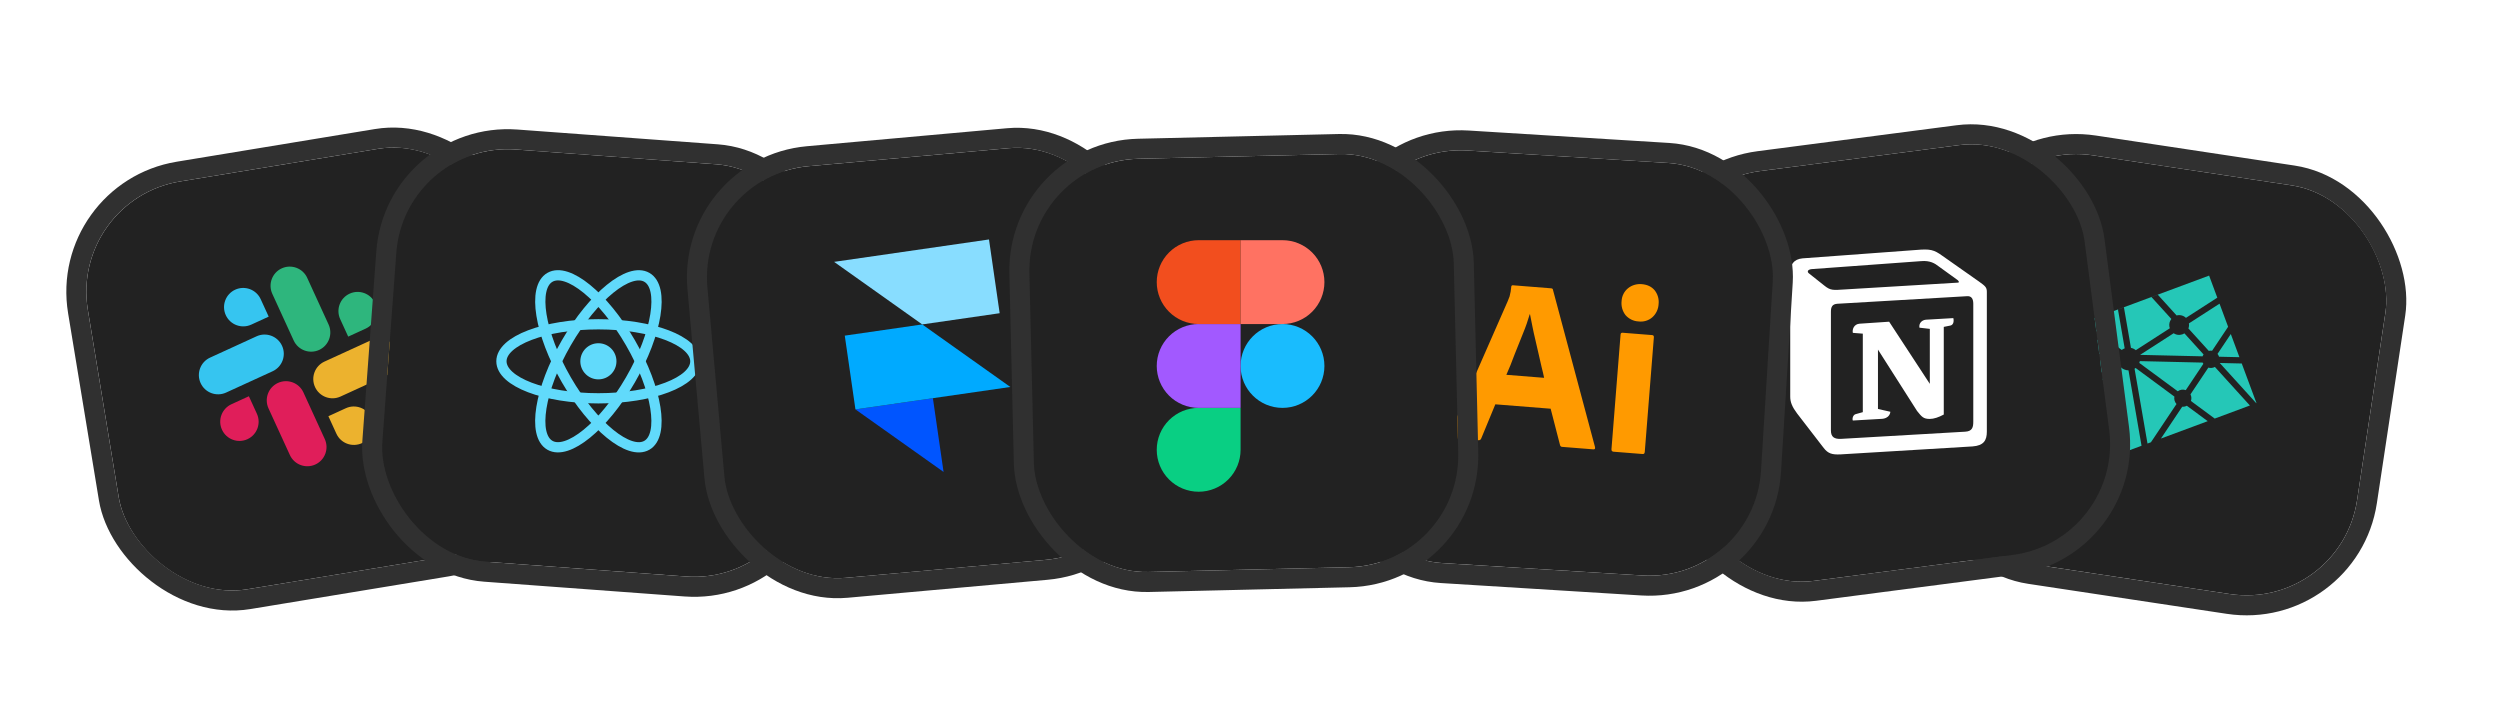 <svg width="312" height="90" viewBox="0 0 312 90" fill="none" xmlns="http://www.w3.org/2000/svg">
<g filter="url(#filter0_d_550_473)">
<rect x="248.707" y="16" width="52.975" height="51.581" rx="13.952" transform="rotate(8.593 248.707 16)" fill="#222222"/>
<rect x="247.658" y="14.577" width="55.475" height="54.081" rx="15.202" transform="rotate(8.593 247.658 14.577)" stroke="#303030" stroke-width="2.5"/>
<path d="M272.667 48.191L267.828 44.621C267.786 44.654 267.742 44.684 267.696 44.712L269.311 54.051L269.739 53.892L272.93 49.118C272.817 48.995 272.734 48.846 272.688 48.686C272.643 48.525 272.635 48.355 272.667 48.191L272.667 48.191ZM273.92 40.302C273.579 40.517 273.14 40.562 272.745 40.382C272.685 40.354 272.629 40.321 272.575 40.285L268.385 42.985L276.19 43.167C276.2 43.14 276.206 43.113 276.218 43.086C276.243 43.031 276.275 42.981 276.308 42.933L273.92 40.302L273.92 40.302ZM274.416 39.687L276.956 42.485C277.093 42.453 277.235 42.447 277.374 42.47L279.372 39.479L278.301 36.595L274.478 39.058C274.513 39.27 274.492 39.487 274.416 39.687L274.416 39.687ZM280.782 43.274L279.708 40.383L278.05 42.862C278.135 42.967 278.198 43.087 278.239 43.215L280.782 43.274V43.274ZM273.085 47.529C273.227 47.424 273.393 47.356 273.568 47.331C273.743 47.306 273.922 47.325 274.087 47.386L276.279 44.106C276.248 44.056 276.225 44.002 276.202 43.948L268.352 43.765C268.337 43.841 268.317 43.916 268.289 43.992L273.085 47.529V47.529ZM281.074 44.062L278.328 43.997L282.879 49.01L282.909 48.999L281.074 44.062ZM273.642 49.457L270.989 53.427L276.826 51.259L274.219 49.335C274.042 49.429 273.842 49.472 273.642 49.457V49.457ZM266.367 44.79C266.222 44.724 266.095 44.635 265.985 44.532L263.702 46.003L263.424 45.254L265.586 43.861C265.573 43.808 265.562 43.755 265.554 43.7L262.823 43.637L262.53 42.849L265.52 42.918L261.437 39.907L261.103 39.006L261.387 38.901L266.095 42.373C266.207 42.287 266.332 42.218 266.464 42.169L265.626 37.325L266.37 37.049L267.246 42.11C267.35 42.131 267.453 42.164 267.55 42.209C267.662 42.26 267.762 42.325 267.854 42.399L272.095 39.666C271.99 39.365 272.005 39.035 272.138 38.745C272.179 38.656 272.229 38.576 272.286 38.502L269.808 35.772L270.597 35.479L272.944 38.066C273.148 38.012 273.363 38.011 273.567 38.064C273.772 38.116 273.959 38.221 274.111 38.367L278.022 35.846L276.999 33.091L261.091 39.001L267.001 54.909L268.566 54.328L266.939 44.919C266.742 44.916 266.547 44.873 266.367 44.79V44.79ZM276.904 44.577L274.675 47.911C274.739 48.039 274.777 48.178 274.786 48.321C274.795 48.464 274.775 48.606 274.728 48.741L277.7 50.934L282.09 49.303L277.721 44.49C277.471 44.626 277.177 44.657 276.904 44.577L276.904 44.577Z" fill="#25C7B7"/>
</g>
<g filter="url(#filter1_d_550_473)">
<rect x="10" y="23.614" width="52.975" height="51.581" rx="13.952" transform="rotate(-9.358 10 23.614)" fill="#222222"/>
<rect x="8.563" y="22.584" width="55.475" height="54.081" rx="15.202" transform="rotate(-9.358 8.563 22.584)" stroke="#303030" stroke-width="2.5"/>
<path fill-rule="evenodd" clip-rule="evenodd" d="M30.658 34.849C29.455 35.401 28.928 36.825 29.481 38.028C30.031 39.232 31.454 39.762 32.658 39.211L34.836 38.213L33.837 36.033C33.286 34.829 31.863 34.299 30.658 34.849C30.659 34.848 30.659 34.848 30.658 34.849ZM33.324 40.667L27.518 43.328C26.315 43.88 25.788 45.304 26.34 46.507C26.89 47.711 28.313 48.241 29.517 47.691L35.324 45.031C36.527 44.478 37.054 43.054 36.502 41.851C35.951 40.646 34.528 40.116 33.324 40.667Z" fill="#36C5F0"/>
<path fill-rule="evenodd" clip-rule="evenodd" d="M48.115 36.528C47.564 35.324 46.141 34.794 44.937 35.345C43.734 35.897 43.207 37.321 43.759 38.524L44.759 40.707L46.937 39.709C48.14 39.156 48.668 37.733 48.115 36.528ZM42.308 39.189L39.642 33.371C39.092 32.168 37.67 31.637 36.465 32.187C35.262 32.74 34.735 34.163 35.287 35.367L37.953 41.185C38.503 42.389 39.926 42.919 41.13 42.37C42.334 41.817 42.861 40.393 42.308 39.189Z" fill="#2EB67D"/>
<path fill-rule="evenodd" clip-rule="evenodd" d="M46.463 54.006C47.666 53.453 48.193 52.03 47.641 50.827C47.09 49.623 45.668 49.093 44.464 49.643L42.286 50.641L43.285 52.823C43.836 54.026 45.258 54.556 46.463 54.006ZM43.796 48.187L49.603 45.526C50.806 44.974 51.333 43.55 50.781 42.347C50.231 41.142 48.808 40.612 47.604 41.162L41.797 43.823C40.594 44.375 40.067 45.799 40.619 47.002C41.17 48.207 42.592 48.738 43.796 48.187Z" fill="#ECB22E"/>
<path fill-rule="evenodd" clip-rule="evenodd" d="M29.006 52.325C29.557 53.529 30.98 54.059 32.184 53.508C33.387 52.956 33.915 51.532 33.362 50.329L32.362 48.148L30.185 49.146C28.981 49.698 28.454 51.122 29.006 52.325ZM34.813 49.664L37.479 55.482C38.029 56.687 39.452 57.217 40.656 56.667C41.859 56.115 42.387 54.691 41.834 53.488L39.169 47.67C38.619 46.466 37.196 45.936 35.992 46.486C34.787 47.038 34.261 48.461 34.813 49.664Z" fill="#E01E5A"/>
</g>
<g filter="url(#filter2_d_550_473)">
<rect x="207.128" y="21.852" width="52.975" height="51.581" rx="13.952" transform="rotate(-7.432 207.128 21.852)" fill="#222222"/>
<rect x="205.727" y="20.774" width="55.475" height="54.081" rx="15.202" transform="rotate(-7.432 205.727 20.774)" stroke="#303030" stroke-width="2.5"/>
<path fill-rule="evenodd" clip-rule="evenodd" d="M228.955 34.32C229.751 34.967 230.049 34.917 231.543 34.818L245.627 33.972C245.926 33.972 245.678 33.674 245.578 33.624L243.239 31.933C242.791 31.585 242.194 31.187 241.049 31.287L227.412 32.281C226.914 32.331 226.815 32.579 227.013 32.779L228.955 34.32ZM229.801 37.602L229.801 52.421C229.801 53.218 230.199 53.516 231.095 53.466L246.573 52.571C247.469 52.522 247.569 51.974 247.569 51.327L247.569 36.607C247.569 35.961 247.321 35.613 246.772 35.663L230.597 36.607C230 36.657 229.801 36.956 229.801 37.602ZM245.081 38.397C245.18 38.845 245.081 39.293 244.632 39.343L243.886 39.492L243.886 50.432C243.239 50.78 242.642 50.979 242.144 50.979C241.348 50.979 241.148 50.73 240.551 49.985L235.673 42.327L235.673 49.736L237.217 50.084C237.217 50.084 237.217 50.979 235.971 50.979L232.538 51.178C232.438 50.979 232.538 50.482 232.886 50.383L233.782 50.134L233.782 40.337L232.538 40.238C232.439 39.79 232.687 39.144 233.384 39.094L237.068 38.846L242.144 46.603L242.144 39.74L240.85 39.592C240.751 39.044 241.148 38.647 241.646 38.597L245.081 38.397ZM226.267 30.939L240.452 29.894C242.194 29.745 242.642 29.845 243.737 30.64L248.265 33.823C249.012 34.37 249.261 34.519 249.261 35.115L249.261 52.571C249.261 53.665 248.863 54.312 247.469 54.411L230.996 55.405C229.95 55.455 229.452 55.306 228.905 54.61L225.57 50.283C224.973 49.487 224.724 48.891 224.724 48.194L224.724 32.678C224.724 31.784 225.123 31.038 226.267 30.939Z" fill="white"/>
</g>
<g filter="url(#filter3_d_550_473)">
<rect x="170.532" y="16.62" width="52.975" height="51.581" rx="13.952" transform="rotate(3.546 170.532 16.62)" fill="#222222"/>
<rect x="169.361" y="15.295" width="55.475" height="54.081" rx="15.202" transform="rotate(3.546 169.361 15.295)" stroke="#303030" stroke-width="2.5"/>
<path d="M194.824 49.704L187.921 49.156L186.165 53.404C186.115 53.568 185.957 53.667 185.792 53.636L182.304 53.359C182.099 53.342 182.053 53.227 182.126 53.008L189.467 36.283C189.537 36.102 189.609 35.902 189.701 35.685C189.806 35.302 189.875 34.896 189.908 34.488C189.897 34.394 189.978 34.307 190.072 34.296L190.128 34.3L194.878 34.678C195.026 34.689 195.096 34.751 195.107 34.845L200.362 54.494C200.401 54.703 200.338 54.791 200.153 54.776L196.275 54.468C196.144 54.477 196.021 54.373 195.994 54.24L194.824 49.704V49.704ZM189.297 45.474L194.009 45.849C193.929 45.45 193.817 44.975 193.689 44.479C193.562 43.965 193.437 43.413 193.315 42.843C193.175 42.254 193.052 41.684 192.912 41.094C192.772 40.504 192.648 39.953 192.542 39.403C192.435 38.871 192.344 38.379 192.249 37.923L192.212 37.92C191.982 38.705 191.714 39.486 191.391 40.264C191.042 41.132 190.69 42.038 190.319 42.942C189.984 43.867 189.637 44.717 189.297 45.474V45.474Z" fill="#FF9A00"/>
<path d="M205.772 38.811C205.158 38.781 204.583 38.492 204.172 38.03C203.782 37.532 203.608 36.902 203.677 36.273C203.708 35.641 203.997 35.066 204.476 34.675C204.955 34.283 205.566 34.108 206.179 34.157C206.902 34.214 207.441 34.481 207.816 34.94C208.188 35.418 208.364 36.029 208.297 36.64C208.265 37.272 207.994 37.867 207.512 38.295C207.05 38.707 206.4 38.898 205.772 38.811ZM202.415 54.751L203.549 40.464C203.564 40.278 203.644 40.21 203.811 40.223L207.485 40.515C207.652 40.528 207.719 40.627 207.705 40.794L206.571 55.081C206.555 55.285 206.473 55.372 206.306 55.359L202.669 55.07C202.484 55.055 202.4 54.936 202.415 54.751V54.751Z" fill="#FF9A00"/>
</g>
<g filter="url(#filter4_d_550_473)">
<rect x="51.789" y="16.331" width="52.975" height="51.581" rx="13.952" transform="rotate(4.219 51.789 16.331)" fill="#222222"/>
<rect x="50.634" y="14.992" width="55.475" height="54.081" rx="15.202" transform="rotate(4.219 50.634 14.992)" stroke="#303030" stroke-width="2.5"/>
<path d="M75.982 46.042C77.227 46.043 78.237 45.033 78.238 43.788C78.238 42.542 77.228 41.533 75.983 41.532C74.738 41.532 73.728 42.541 73.728 43.787C73.727 45.032 74.737 46.042 75.982 46.042Z" fill="#61DAFB"/>
<path d="M75.981 48.408C82.664 48.409 88.082 46.342 88.083 43.791C88.083 41.239 82.666 39.169 75.984 39.167C69.301 39.166 63.883 41.233 63.882 43.784C63.882 46.336 69.299 48.406 75.981 48.408Z" stroke="#61DAFB" stroke-width="1.279"/>
<path d="M71.981 46.096C75.32 51.885 79.82 55.543 82.03 54.268C84.24 52.993 83.324 47.267 79.984 41.478C76.644 35.69 72.145 32.031 69.935 33.307C67.725 34.582 68.641 40.308 71.981 46.096Z" stroke="#61DAFB" stroke-width="1.279"/>
<path d="M71.982 41.476C68.639 47.263 67.72 52.989 69.93 54.265C72.139 55.541 76.64 51.885 79.983 46.099C83.326 40.312 84.245 34.586 82.035 33.31C79.826 32.033 75.325 35.69 71.982 41.476Z" stroke="#61DAFB" stroke-width="1.279"/>
</g>
<g filter="url(#filter5_d_550_473)">
<rect x="88.337" y="20.686" width="52.975" height="51.581" rx="13.952" transform="rotate(-5.139 88.337 20.686)" fill="#222222"/>
<rect x="86.981" y="19.552" width="55.475" height="54.081" rx="15.202" transform="rotate(-5.139 86.981 19.552)" stroke="#303030" stroke-width="2.5"/>
<path fill-rule="evenodd" clip-rule="evenodd" d="M108.062 49.79L117.728 48.391L119.06 57.596L108.062 49.79Z" fill="#0055FF"/>
<path d="M116.396 39.185L106.73 40.584L108.062 49.789L127.393 46.991L116.396 39.185Z" fill="#00AAFF"/>
<path d="M105.398 31.378L116.396 39.185L126.061 37.786L124.729 28.581L105.398 31.378Z" fill="#88DDFF"/>
</g>
<g filter="url(#filter6_d_550_473)">
<rect x="129.443" y="18.841" width="52.975" height="51.581" rx="13.952" transform="rotate(-1.35 129.443 18.841)" fill="#222222"/>
<rect x="128.164" y="17.62" width="55.475" height="54.081" rx="15.202" transform="rotate(-1.35 128.164 17.62)" stroke="#303030" stroke-width="2.5"/>
<path d="M161.359 49.601C164.249 49.601 166.591 47.258 166.591 44.369C166.591 41.479 164.249 39.137 161.359 39.137C158.47 39.137 156.127 41.479 156.127 44.369C156.127 47.258 158.47 49.601 161.359 49.601Z" fill="#19BCFE"/>
<path fill-rule="evenodd" clip-rule="evenodd" d="M150.896 60.065C152.283 60.065 153.614 59.514 154.595 58.533C155.576 57.551 156.128 56.221 156.128 54.833L156.128 49.601L150.896 49.601C149.508 49.601 148.177 50.152 147.196 51.133C146.215 52.115 145.664 53.445 145.664 54.833C145.664 56.221 146.215 57.551 147.196 58.533C148.177 59.514 149.508 60.065 150.896 60.065V60.065Z" fill="#09CF83"/>
<path fill-rule="evenodd" clip-rule="evenodd" d="M150.896 49.601L156.128 49.601L156.128 39.137L150.896 39.137C149.508 39.137 148.177 39.688 147.196 40.669C146.215 41.651 145.664 42.981 145.664 44.369C145.664 45.757 146.215 47.087 147.196 48.069C148.177 49.05 149.508 49.601 150.896 49.601V49.601Z" fill="#A259FF"/>
<path fill-rule="evenodd" clip-rule="evenodd" d="M150.896 39.137L156.128 39.137L156.128 28.673L150.896 28.673C149.508 28.673 148.177 29.224 147.196 30.206C146.215 31.187 145.664 32.517 145.664 33.905C145.664 35.293 146.215 36.623 147.196 37.605C148.177 38.586 149.508 39.137 150.896 39.137V39.137Z" fill="#F24E1E"/>
<path fill-rule="evenodd" clip-rule="evenodd" d="M161.359 39.137L156.127 39.137L156.127 28.673L161.359 28.673C162.747 28.673 164.078 29.224 165.059 30.206C166.04 31.187 166.591 32.517 166.591 33.905C166.591 35.293 166.04 36.623 165.059 37.605C164.078 38.586 162.747 39.137 161.359 39.137Z" fill="#FF7262"/>
</g>
<defs>
<filter id="filter0_d_550_473" x="233.91" y="11.517" width="71.661" height="70.491" filterUnits="userSpaceOnUse" color-interpolation-filters="sRGB">
<feFlood flood-opacity="0" result="BackgroundImageFix"/>
<feColorMatrix in="SourceAlpha" type="matrix" values="0 0 0 0 0 0 0 0 0 0 0 0 0 0 0 0 0 0 127 0" result="hardAlpha"/>
<feOffset dx="-1.303" dy="1.303"/>
<feGaussianBlur stdDeviation="2.606"/>
<feComposite in2="hardAlpha" operator="out"/>
<feColorMatrix type="matrix" values="0 0 0 0 0 0 0 0 0 0 0 0 0 0 0 0 0 0 0.2 0"/>
<feBlend mode="normal" in2="BackgroundImageFix" result="effect1_dropShadow_550_473"/>
<feBlend mode="normal" in="SourceGraphic" in2="effect1_dropShadow_550_473" result="shape"/>
</filter>
<filter id="filter1_d_550_473" x="3.065" y="10.671" width="71.921" height="70.773" filterUnits="userSpaceOnUse" color-interpolation-filters="sRGB">
<feFlood flood-opacity="0" result="BackgroundImageFix"/>
<feColorMatrix in="SourceAlpha" type="matrix" values="0 0 0 0 0 0 0 0 0 0 0 0 0 0 0 0 0 0 127 0" result="hardAlpha"/>
<feOffset dx="-1.303" dy="1.303"/>
<feGaussianBlur stdDeviation="2.606"/>
<feComposite in2="hardAlpha" operator="out"/>
<feColorMatrix type="matrix" values="0 0 0 0 0 0 0 0 0 0 0 0 0 0 0 0 0 0 0.2 0"/>
<feBlend mode="normal" in2="BackgroundImageFix" result="effect1_dropShadow_550_473"/>
<feBlend mode="normal" in="SourceGraphic" in2="effect1_dropShadow_550_473" result="shape"/>
</filter>
<filter id="filter2_d_550_473" x="199.798" y="10.276" width="71.256" height="70.054" filterUnits="userSpaceOnUse" color-interpolation-filters="sRGB">
<feFlood flood-opacity="0" result="BackgroundImageFix"/>
<feColorMatrix in="SourceAlpha" type="matrix" values="0 0 0 0 0 0 0 0 0 0 0 0 0 0 0 0 0 0 127 0" result="hardAlpha"/>
<feOffset dx="-1.303" dy="1.303"/>
<feGaussianBlur stdDeviation="2.606"/>
<feComposite in2="hardAlpha" operator="out"/>
<feColorMatrix type="matrix" values="0 0 0 0 0 0 0 0 0 0 0 0 0 0 0 0 0 0 0.2 0"/>
<feBlend mode="normal" in2="BackgroundImageFix" result="effect1_dropShadow_550_473"/>
<feBlend mode="normal" in="SourceGraphic" in2="effect1_dropShadow_550_473" result="shape"/>
</filter>
<filter id="filter3_d_550_473" x="159.161" y="11.047" width="69.818" height="68.513" filterUnits="userSpaceOnUse" color-interpolation-filters="sRGB">
<feFlood flood-opacity="0" result="BackgroundImageFix"/>
<feColorMatrix in="SourceAlpha" type="matrix" values="0 0 0 0 0 0 0 0 0 0 0 0 0 0 0 0 0 0 127 0" result="hardAlpha"/>
<feOffset dx="-1.303" dy="1.303"/>
<feGaussianBlur stdDeviation="2.606"/>
<feComposite in2="hardAlpha" operator="out"/>
<feColorMatrix type="matrix" values="0 0 0 0 0 0 0 0 0 0 0 0 0 0 0 0 0 0 0.2 0"/>
<feBlend mode="normal" in2="BackgroundImageFix" result="effect1_dropShadow_550_473"/>
<feBlend mode="normal" in="SourceGraphic" in2="effect1_dropShadow_550_473" result="shape"/>
</filter>
<filter id="filter4_d_550_473" x="39.966" y="10.909" width="70.076" height="68.788" filterUnits="userSpaceOnUse" color-interpolation-filters="sRGB">
<feFlood flood-opacity="0" result="BackgroundImageFix"/>
<feColorMatrix in="SourceAlpha" type="matrix" values="0 0 0 0 0 0 0 0 0 0 0 0 0 0 0 0 0 0 127 0" result="hardAlpha"/>
<feOffset dx="-1.303" dy="1.303"/>
<feGaussianBlur stdDeviation="2.606"/>
<feComposite in2="hardAlpha" operator="out"/>
<feColorMatrix type="matrix" values="0 0 0 0 0 0 0 0 0 0 0 0 0 0 0 0 0 0 0.2 0"/>
<feBlend mode="normal" in2="BackgroundImageFix" result="effect1_dropShadow_550_473"/>
<feBlend mode="normal" in="SourceGraphic" in2="effect1_dropShadow_550_473" result="shape"/>
</filter>
<filter id="filter5_d_550_473" x="80.514" y="10.724" width="70.422" height="69.159" filterUnits="userSpaceOnUse" color-interpolation-filters="sRGB">
<feFlood flood-opacity="0" result="BackgroundImageFix"/>
<feColorMatrix in="SourceAlpha" type="matrix" values="0 0 0 0 0 0 0 0 0 0 0 0 0 0 0 0 0 0 127 0" result="hardAlpha"/>
<feOffset dx="-1.303" dy="1.303"/>
<feGaussianBlur stdDeviation="2.606"/>
<feComposite in2="hardAlpha" operator="out"/>
<feColorMatrix type="matrix" values="0 0 0 0 0 0 0 0 0 0 0 0 0 0 0 0 0 0 0.2 0"/>
<feBlend mode="normal" in2="BackgroundImageFix" result="effect1_dropShadow_550_473"/>
<feBlend mode="normal" in="SourceGraphic" in2="effect1_dropShadow_550_473" result="shape"/>
</filter>
<filter id="filter6_d_550_473" x="120.752" y="11.508" width="68.951" height="67.59" filterUnits="userSpaceOnUse" color-interpolation-filters="sRGB">
<feFlood flood-opacity="0" result="BackgroundImageFix"/>
<feColorMatrix in="SourceAlpha" type="matrix" values="0 0 0 0 0 0 0 0 0 0 0 0 0 0 0 0 0 0 127 0" result="hardAlpha"/>
<feOffset dx="-1.303" dy="1.303"/>
<feGaussianBlur stdDeviation="2.606"/>
<feComposite in2="hardAlpha" operator="out"/>
<feColorMatrix type="matrix" values="0 0 0 0 0 0 0 0 0 0 0 0 0 0 0 0 0 0 0.2 0"/>
<feBlend mode="normal" in2="BackgroundImageFix" result="effect1_dropShadow_550_473"/>
<feBlend mode="normal" in="SourceGraphic" in2="effect1_dropShadow_550_473" result="shape"/>
</filter>
</defs>
</svg>

